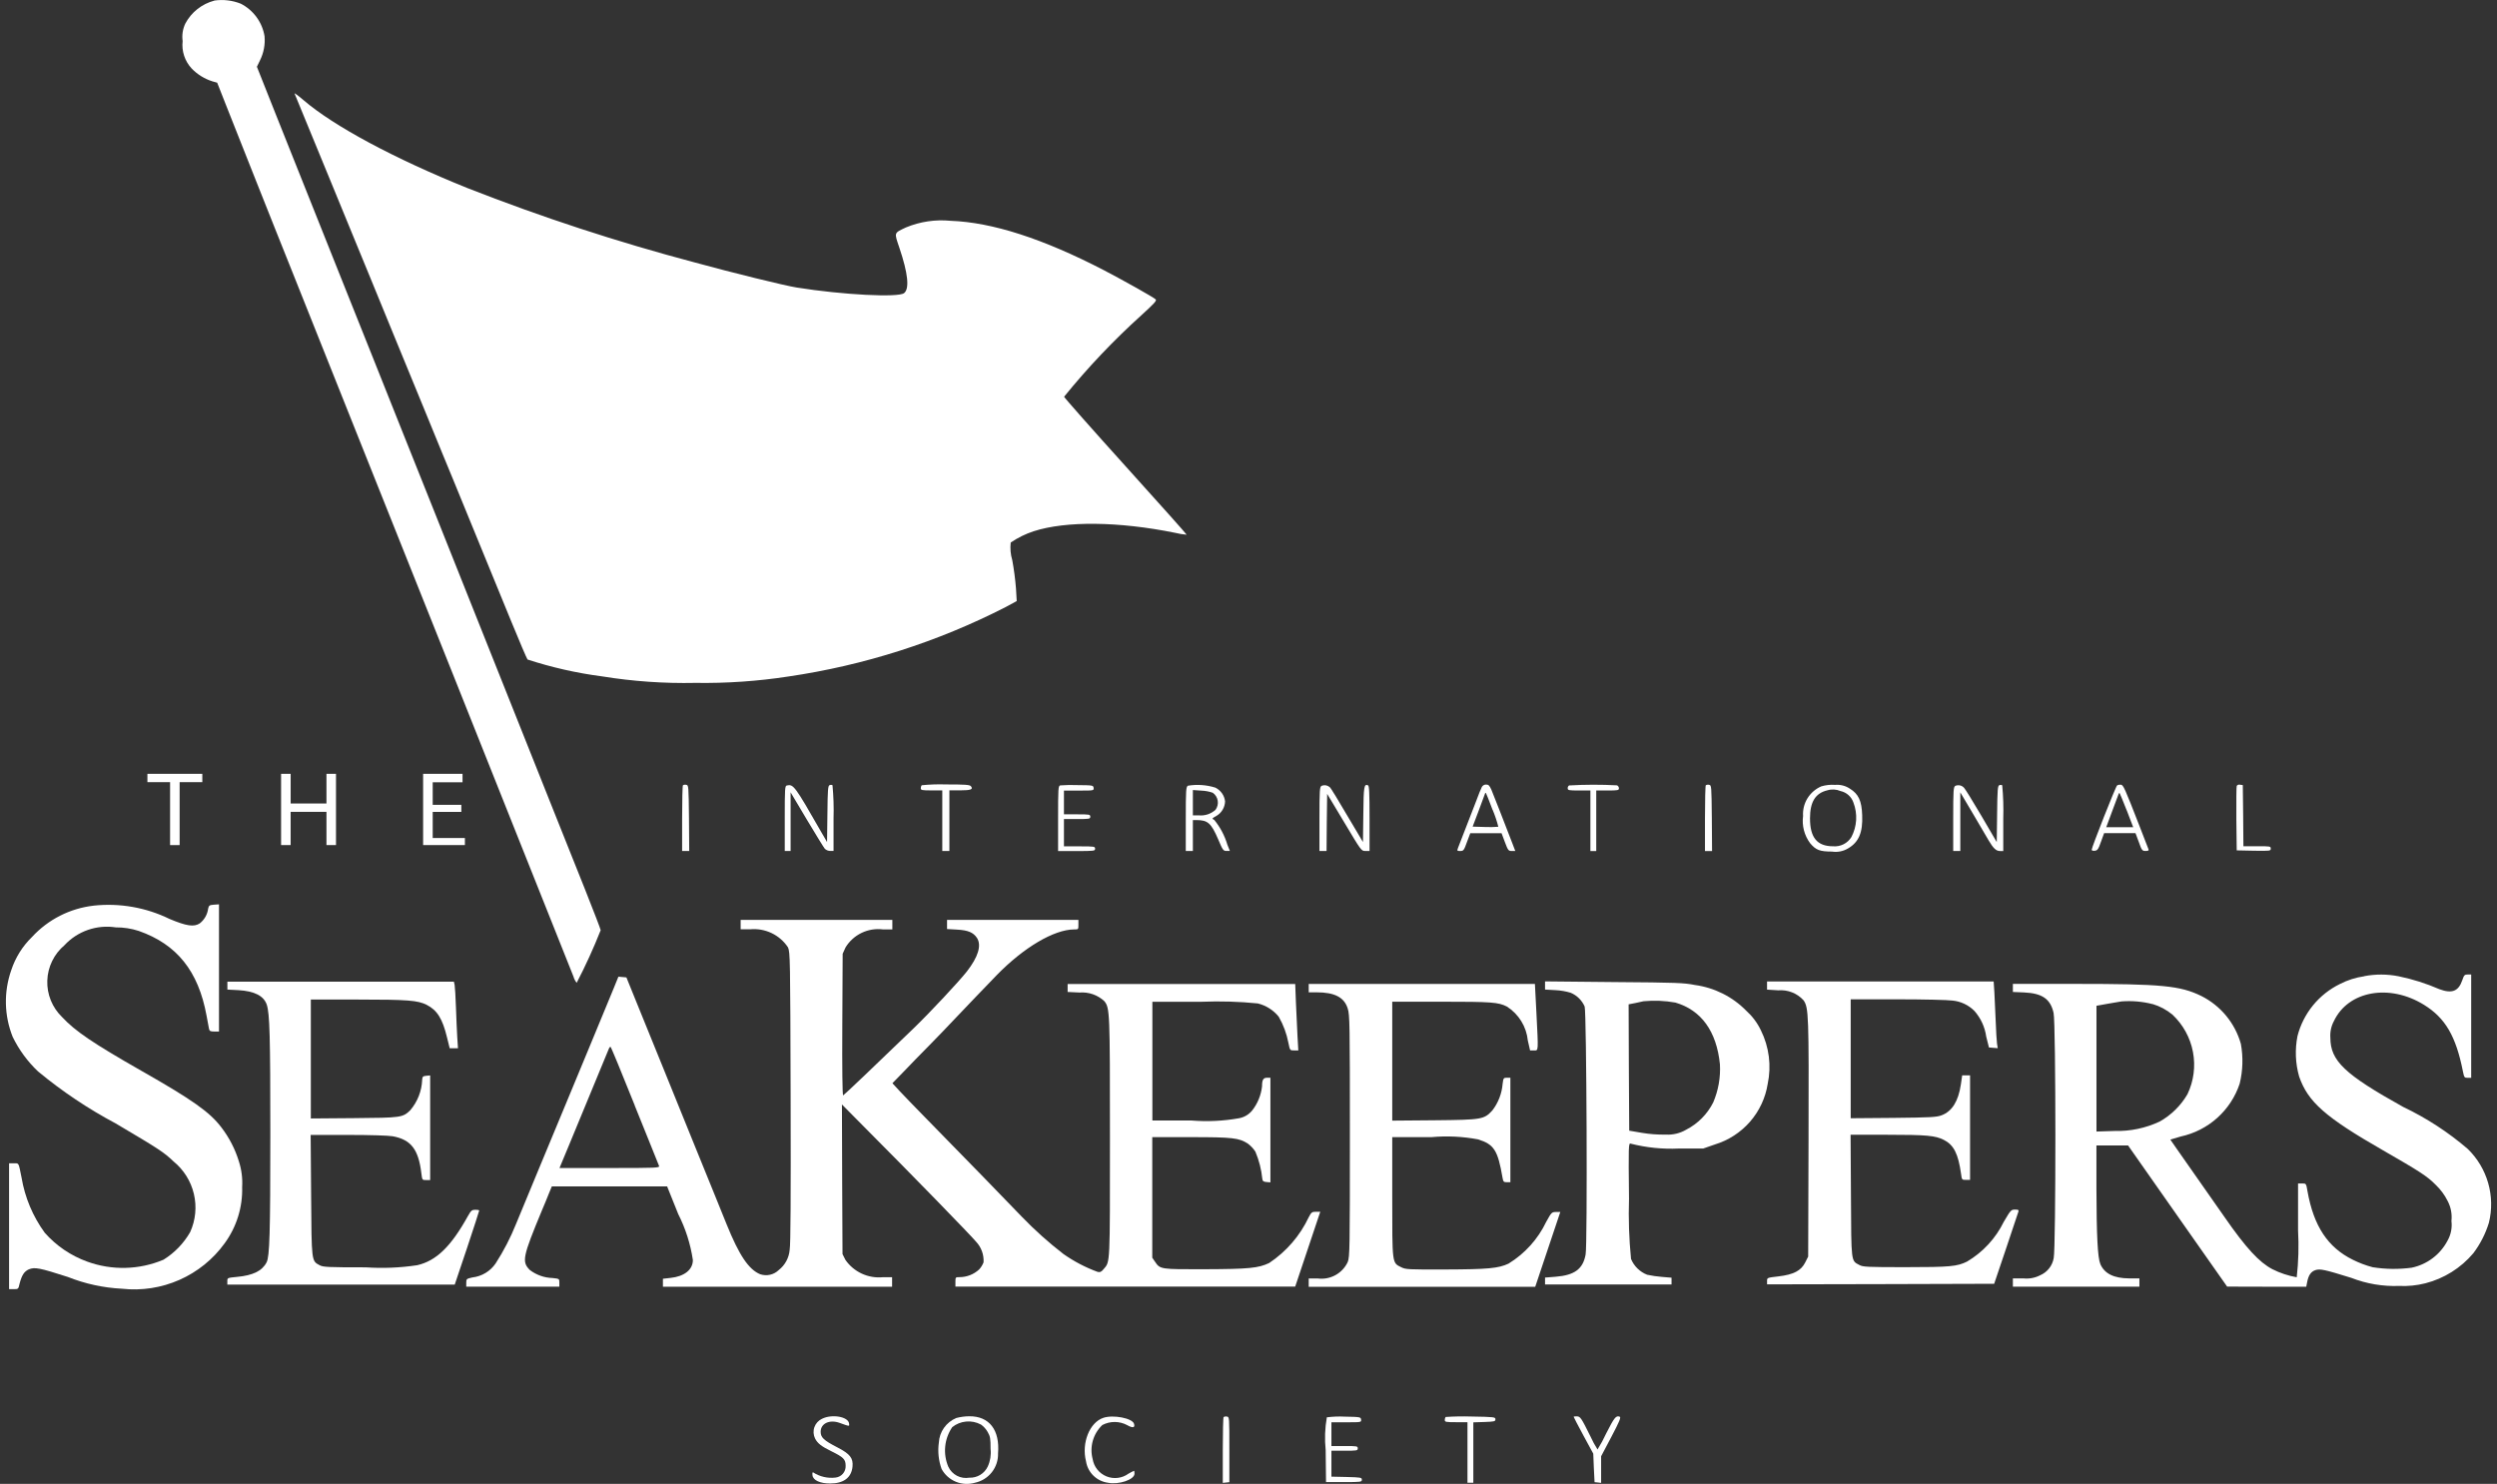 <svg xmlns="http://www.w3.org/2000/svg" width="212" height="126" viewBox="0 0 212 126" fill="none"><rect x="0" y="0" width="212" height="126" fill="#333333" stroke="none"/><path d="M18.191 0.055C17.67 0.193 17.184 0.436 16.762 0.769C16.34 1.102 15.992 1.518 15.739 1.991C15.515 2.458 15.434 2.979 15.506 3.491C15.458 3.909 15.501 4.332 15.632 4.732C15.763 5.132 15.979 5.499 16.265 5.809C16.753 6.319 17.363 6.697 18.038 6.909L18.439 7.021L19.184 8.911C19.601 9.96 20.775 12.91 21.793 15.495C22.812 18.08 24.134 21.363 24.707 22.805C25.933 25.871 28.082 31.275 30.158 36.469C31.898 40.835 33.928 45.916 35.651 50.232C36.341 51.947 37.566 55.022 38.377 57.056C42.195 66.636 42.866 68.319 43.652 70.294C44.118 71.449 45.391 74.661 46.488 77.404C47.585 80.147 48.577 82.637 48.687 82.92C48.741 83.115 48.834 83.297 48.961 83.456C49.715 82.002 50.396 80.511 50.998 78.988C50.998 78.907 50.396 77.355 49.671 75.526C48.947 73.698 47.787 70.802 47.097 69.083C44.332 62.135 43.618 60.361 42.213 56.831C41.403 54.804 40.187 51.74 39.5 50.026C38.813 48.311 37.585 45.215 36.767 43.169C35.948 41.123 34.763 38.149 34.129 36.565C33.495 34.981 32.356 32.129 31.597 30.212C30.838 28.294 29.651 25.322 28.959 23.608C27.271 19.372 25.514 14.966 23.493 9.904L21.811 5.668L22.075 5.123C22.39 4.489 22.524 3.781 22.461 3.077C22.365 2.491 22.133 1.936 21.783 1.457C21.433 0.977 20.974 0.585 20.444 0.314C19.727 0.028 18.947 -0.063 18.183 0.049L18.191 0.055Z" fill="white"></path><path d="M25.009 7.942C25.21 8.436 26.357 11.229 27.991 15.191C29.024 17.711 30.088 20.304 30.351 20.939C30.615 21.573 31.11 22.804 31.469 23.658C32.108 25.221 32.757 26.808 33.496 28.604C33.719 29.129 34.833 31.851 35.981 34.654C37.129 37.456 38.24 40.18 38.465 40.704C38.911 41.773 41.435 47.947 43.4 52.754C44.103 54.469 44.727 55.93 44.789 56.002C46.847 56.674 48.965 57.154 51.113 57.433C53.732 57.857 56.384 58.043 59.037 57.987C61.685 58.028 64.332 57.845 66.95 57.442C73.373 56.498 79.597 54.509 85.372 51.554L86.321 51.039L86.26 49.981C86.196 49.17 86.09 48.362 85.943 47.562C85.798 47.078 85.754 46.571 85.811 46.069C86.411 45.66 87.066 45.337 87.757 45.111C90.5 44.225 94.972 44.272 99.765 45.242C100.088 45.324 100.417 45.378 100.749 45.404C100.769 45.385 98.438 42.773 95.561 39.587C92.683 36.401 90.343 33.749 90.343 33.688C92.348 31.215 94.543 28.9 96.909 26.765C97.983 25.786 98.225 25.529 98.125 25.425C97.924 25.233 95.44 23.843 93.737 22.952C88.539 20.26 84.252 18.879 80.705 18.749C79.414 18.623 78.112 18.817 76.915 19.314C75.881 19.809 75.91 19.709 76.358 21.038C77.096 23.224 77.228 24.516 76.76 24.889C76.274 25.283 71.551 25.039 67.639 24.415C66.666 24.264 62.107 23.144 59.027 22.297C52.458 20.56 45.995 18.446 39.672 15.965C33.491 13.474 28.317 10.701 25.757 8.493C25.313 8.111 24.969 7.864 25.009 7.942Z" fill="white"></path><path d="M12.516 66.063V66.416H14.441V71.761H15.251V66.416H17.177V65.709H12.516V66.063Z" fill="white"></path><path d="M23.865 68.734V71.759H24.675V68.937H27.717V71.759H28.527V65.709H27.717V68.228H24.677V65.709H23.865V68.734Z" fill="white"></path><path d="M35.924 68.734V71.759H39.471V71.16H36.738V68.942H39.169V68.342H36.738V66.427H39.27V65.709H35.924V68.734Z" fill="white"></path><path d="M57.984 66.677C57.944 66.716 57.913 67.987 57.913 69.511V72.263H58.516L58.496 69.465C58.465 66.745 58.465 66.671 58.262 66.642C58.166 66.618 58.064 66.632 57.978 66.682L57.984 66.677Z" fill="white"></path><path d="M66.81 66.697C66.638 66.727 66.627 66.944 66.627 69.496V72.259H67.124V67.278L68.502 69.596C69.261 70.867 69.952 71.986 70.031 72.076C70.156 72.19 70.318 72.255 70.487 72.258H70.77V69.495C70.8 68.553 70.769 67.61 70.68 66.672C70.641 66.655 70.598 66.647 70.555 66.647C70.513 66.647 70.47 66.655 70.431 66.672C70.299 66.723 70.268 67.056 70.249 69.123L70.219 71.502L69.722 70.646C67.471 66.715 67.365 66.577 66.81 66.697Z" fill="white"></path><path d="M78.249 66.687C78.199 66.759 78.174 66.846 78.178 66.934C78.178 67.096 78.269 67.116 79.09 67.116H80.002V72.26H80.605V67.113H81.509C82.431 67.113 82.653 67.023 82.431 66.76C82.33 66.636 81.934 66.609 80.303 66.609C79.616 66.587 78.929 66.611 78.245 66.679L78.249 66.687Z" fill="white"></path><path d="M90.017 66.691C89.845 66.73 89.834 66.954 89.834 69.504V72.267H91.404C92.904 72.267 92.975 72.256 92.975 72.067C92.975 71.878 92.904 71.867 91.658 71.867H90.331V69.549H91.449C92.491 69.549 92.567 69.538 92.567 69.349C92.567 69.159 92.496 69.148 91.449 69.148H90.331V67.132H91.608C92.864 67.132 92.874 67.132 92.85 66.9C92.819 66.689 92.79 66.677 91.502 66.667C91.007 66.646 90.511 66.653 90.017 66.691Z" fill="white"></path><path d="M100.857 66.718C100.695 66.818 100.675 67.072 100.675 69.54V72.26H101.277V69.636H101.572C102.535 69.636 102.828 69.883 103.416 71.249C103.811 72.187 103.862 72.258 104.125 72.258H104.419L104.208 71.732C103.98 70.967 103.605 70.253 103.102 69.631C102.88 69.507 102.88 69.507 103.265 69.288C103.485 69.162 103.669 68.983 103.799 68.766C103.929 68.55 104.002 68.304 104.011 68.052C103.984 67.804 103.894 67.567 103.751 67.362C103.607 67.158 103.414 66.993 103.189 66.882C102.436 66.646 101.637 66.59 100.857 66.718ZM102.969 67.318C103.08 67.397 103.174 67.497 103.246 67.612C103.317 67.728 103.365 67.856 103.387 67.99C103.409 68.124 103.404 68.261 103.372 68.394C103.34 68.526 103.282 68.65 103.202 68.76C103.01 68.936 102.782 69.07 102.534 69.151C102.286 69.233 102.023 69.261 101.763 69.234H101.277V67.086L102.015 67.136C102.34 67.15 102.663 67.211 102.969 67.318Z" fill="white"></path><path d="M112.207 66.726C112.044 66.817 112.024 67.059 112.024 69.54V72.26H112.627L112.647 69.829L112.678 67.41L114.128 69.829C115.578 72.26 115.578 72.26 115.922 72.26H116.277V69.497C116.277 67.278 116.246 66.724 116.145 66.683C115.811 66.552 115.773 66.765 115.749 69.133L115.718 71.503L115.272 70.748C113.447 67.657 112.992 66.906 112.89 66.835C112.798 66.756 112.685 66.704 112.564 66.684C112.443 66.665 112.32 66.68 112.207 66.726Z" fill="white"></path><path d="M125.821 66.805C125.76 66.906 125.504 67.532 125.265 68.188C124.879 69.205 124.201 70.951 123.795 71.98C123.694 72.252 123.704 72.262 123.978 72.262C124.251 72.262 124.294 72.213 124.545 71.507L124.83 70.751H127.485L127.768 71.507C128.033 72.213 128.07 72.262 128.356 72.262H128.65L128.408 71.627C127.738 69.882 126.777 67.424 126.614 67.04C126.462 66.708 126.38 66.62 126.178 66.62C126.107 66.617 126.037 66.633 125.975 66.666C125.913 66.699 125.86 66.747 125.823 66.807L125.821 66.805ZM126.726 68.761C126.923 69.23 127.085 69.712 127.211 70.204C126.84 70.234 126.466 70.24 126.093 70.224L125.03 70.193L125.527 68.882C125.79 68.155 126.044 67.511 126.064 67.431C126.083 67.351 126.134 67.307 126.154 67.331C126.174 67.354 126.438 68.002 126.722 68.769L126.726 68.761Z" fill="white"></path><path d="M133.233 66.687C133.19 66.711 133.154 66.747 133.13 66.791C133.107 66.835 133.097 66.885 133.102 66.934C133.102 67.105 133.182 67.124 134.065 67.124H135.027V72.269H135.524V67.124H136.487C137.369 67.124 137.45 67.105 137.45 66.934C137.448 66.882 137.432 66.831 137.404 66.788C137.375 66.744 137.335 66.709 137.287 66.687C135.934 66.614 134.578 66.617 133.226 66.695L133.233 66.687Z" fill="white"></path><path d="M144.826 66.677C144.786 66.717 144.755 67.988 144.755 69.512V72.264H145.357L145.338 69.465C145.308 66.745 145.308 66.671 145.104 66.642C145.008 66.619 144.906 66.633 144.821 66.682L144.826 66.677Z" fill="white"></path><path d="M154.624 66.777C154.138 66.988 153.729 67.344 153.453 67.794C153.177 68.245 153.049 68.77 153.084 69.297C152.976 70.115 153.192 70.943 153.686 71.606C154.183 72.191 154.507 72.306 155.541 72.312C156.015 72.385 156.499 72.288 156.908 72.04C157.812 71.515 158.165 70.689 158.103 69.218C158.063 67.998 157.786 67.418 157.059 66.969C156.69 66.722 156.247 66.609 155.803 66.647C155.402 66.617 154.999 66.662 154.614 66.778L154.624 66.777ZM156.267 67.172C156.518 67.227 156.752 67.346 156.943 67.518C157.135 67.689 157.278 67.907 157.36 68.151C157.541 68.623 157.619 69.127 157.59 69.631C157.56 70.135 157.423 70.627 157.189 71.075C157.028 71.338 156.797 71.551 156.521 71.69C156.246 71.829 155.936 71.888 155.628 71.861C154.281 71.861 153.673 71.126 153.673 69.491C153.673 68.091 154.129 67.353 155.142 67.111C155.51 66.998 155.907 67.019 156.261 67.17L156.267 67.172Z" fill="white"></path><path d="M166.014 66.729C165.851 66.819 165.831 67.062 165.831 69.543V72.263H166.434V67.282L167.508 69.096C168.096 70.085 168.693 71.103 168.835 71.356C169.231 72.031 169.474 72.264 169.798 72.264H170.081V69.501C170.111 68.559 170.081 67.616 169.991 66.678C169.951 66.661 169.909 66.652 169.866 66.652C169.824 66.652 169.781 66.661 169.742 66.678C169.61 66.729 169.579 67.061 169.559 69.117L169.528 71.507L168.231 69.288C167.512 68.068 166.854 67 166.762 66.908C166.673 66.803 166.553 66.728 166.419 66.696C166.285 66.663 166.144 66.675 166.016 66.728L166.014 66.729Z" fill="white"></path><path d="M179.745 66.696C179.633 66.766 177.587 71.945 177.587 72.161C177.587 72.222 177.711 72.261 177.85 72.242C178.084 72.212 178.152 72.118 178.378 71.475L178.643 70.748H181.308L181.591 71.504C181.84 72.219 181.886 72.259 182.168 72.259C182.369 72.259 182.462 72.219 182.416 72.128C182.396 72.067 182.043 71.17 181.647 70.141C180.371 66.864 180.28 66.662 180.064 66.631C179.954 66.62 179.842 66.642 179.745 66.696ZM180.566 68.813L181.114 70.245H178.823L179.32 68.905C179.593 68.178 179.837 67.513 179.868 67.435C179.899 67.357 179.939 67.311 179.959 67.345C179.979 67.378 180.258 68.023 180.561 68.813H180.566Z" fill="white"></path><path d="M189.902 66.737C189.871 66.808 189.863 68.068 189.871 69.538L189.902 72.209L191.351 72.239C192.74 72.259 192.79 72.259 192.79 72.057C192.79 71.856 192.729 71.857 191.629 71.857H190.469L190.449 69.261L190.418 66.665L190.185 66.634C190.133 66.619 190.078 66.621 190.027 66.639C189.976 66.657 189.932 66.69 189.901 66.734L189.902 66.737Z" fill="white"></path><path d="M7.955 76.902C5.943 77.132 4.083 78.078 2.716 79.565C1.907 80.351 1.303 81.32 0.953 82.39C0.309 84.229 0.353 86.237 1.077 88.046C1.613 89.148 2.344 90.144 3.236 90.986C5.279 92.676 7.489 94.156 9.833 95.402C13.48 97.559 13.906 97.832 14.726 98.616C15.595 99.323 16.205 100.295 16.461 101.381C16.718 102.468 16.607 103.608 16.145 104.626C15.597 105.579 14.821 106.382 13.885 106.965C11.823 107.837 9.504 107.894 7.4 107.127C6.012 106.624 4.773 105.781 3.797 104.676C2.786 103.287 2.113 101.683 1.83 99.991C1.567 98.68 1.619 98.781 1.172 98.781H0.771V109.468H1.167C1.552 109.468 1.563 109.458 1.664 108.995C1.855 108.268 2.06 107.958 2.454 107.784C2.951 107.584 3.345 107.653 5.758 108.43C7.224 109.014 8.777 109.352 10.354 109.43C12.02 109.615 13.704 109.356 15.236 108.679C16.767 108.003 18.09 106.933 19.069 105.579C20.084 104.194 20.608 102.512 20.559 100.798C20.604 100.065 20.511 99.331 20.286 98.631C19.968 97.584 19.463 96.602 18.795 95.732C17.811 94.433 16.344 93.393 11.962 90.903C7.878 88.574 6.379 87.555 5.274 86.366C4.858 85.966 4.532 85.483 4.315 84.949C4.098 84.415 3.996 83.842 4.016 83.267C4.035 82.692 4.174 82.128 4.426 81.61C4.677 81.093 5.035 80.633 5.476 80.261C6.021 79.673 6.704 79.227 7.464 78.963C8.224 78.699 9.037 78.625 9.833 78.748C10.493 78.743 11.15 78.845 11.778 79.049C15.008 80.178 16.842 82.456 17.534 86.229C17.625 86.723 17.717 87.238 17.745 87.359C17.785 87.549 17.857 87.591 18.191 87.591H18.593V76.791L18.17 76.821C17.785 76.85 17.734 76.881 17.673 77.153C17.61 77.651 17.352 78.104 16.954 78.413C16.457 78.728 15.836 78.636 14.39 78.03C12.395 77.056 10.163 76.664 7.953 76.901L7.955 76.902Z" fill="white"></path><path d="M62.883 78.512V78.911H63.687C64.312 78.852 64.942 78.963 65.509 79.233C66.075 79.503 66.557 79.922 66.902 80.444C67.085 80.858 67.095 81.389 67.126 93.178C67.146 101.759 67.126 105.67 67.045 106.125C67.017 106.461 66.92 106.787 66.76 107.084C66.599 107.381 66.379 107.641 66.112 107.849C65.908 108.045 65.654 108.182 65.377 108.244C65.1 108.306 64.811 108.291 64.542 108.201C63.569 107.802 62.759 106.601 61.693 103.966C61.469 103.41 60.99 102.235 60.63 101.341C60.269 100.447 59.434 98.401 58.786 96.804C58.137 95.207 57.078 92.588 56.435 91.004C55.793 89.421 54.794 86.972 54.225 85.565L53.183 82.995L52.849 82.965L52.504 82.935L52.082 83.972C51.626 85.085 51.077 86.403 49.944 89.145C49.547 90.083 48.8 91.897 48.272 93.178C47.743 94.459 46.589 97.222 45.718 99.328C44.847 101.435 43.986 103.502 43.819 103.916C43.348 105.091 42.766 106.219 42.079 107.284C41.856 107.612 41.563 107.888 41.222 108.094C40.881 108.299 40.499 108.428 40.103 108.473C39.606 108.584 39.586 108.604 39.586 108.927V109.259H47.49V108.917C47.49 108.584 47.49 108.584 46.914 108.522C46.212 108.503 45.534 108.263 44.978 107.836C44.288 107.137 44.375 106.724 46 102.805C46.202 102.331 46.476 101.675 46.603 101.342L46.851 100.743H56.64L57.583 103.092C58.204 104.317 58.623 105.633 58.826 106.991C58.826 107.818 58.106 108.39 56.916 108.514L56.284 108.584V109.261H75.741V108.454H74.951C74.338 108.512 73.722 108.406 73.165 108.148C72.608 107.889 72.13 107.488 71.78 106.985L71.531 106.49L71.502 100.137L71.482 93.784L73.528 95.851C77.34 99.672 82.415 104.885 82.872 105.44C83.092 105.674 83.262 105.95 83.371 106.252C83.48 106.553 83.526 106.874 83.506 107.193C83.418 107.414 83.292 107.617 83.133 107.793C82.676 108.216 82.075 108.45 81.451 108.448C81.128 108.448 81.117 108.458 81.117 108.848V109.248H109.966L111.03 106.072L112.093 102.896H111.72C111.397 102.896 111.335 102.936 111.118 103.35C110.375 104.931 109.211 106.279 107.753 107.249C106.841 107.683 106.014 107.763 102.287 107.775C98.529 107.786 98.496 107.786 98.063 107.139L97.829 106.797V96.56H101.099C104.646 96.56 105.199 96.621 105.952 97.114C106.2 97.301 106.414 97.53 106.584 97.79C106.894 98.523 107.092 99.299 107.172 100.09C107.192 100.29 107.263 100.352 107.537 100.372L107.86 100.401V91.517H107.566C107.249 91.517 107.15 91.699 107.15 92.244C107.067 92.999 106.772 93.716 106.299 94.311C106.015 94.653 105.619 94.881 105.18 94.957C103.854 95.192 102.504 95.256 101.161 95.147H97.839V85.064H102.023C103.612 85 105.203 85.047 106.786 85.205C107.489 85.376 108.115 85.774 108.568 86.335C108.964 87.027 109.241 87.778 109.39 88.56C109.521 89.196 109.521 89.196 109.875 89.196H110.229L110.159 87.96C110.129 87.283 110.068 86.012 110.027 85.137L109.966 83.555H90.644V84.231L91.65 84.28C92.034 84.249 92.42 84.299 92.784 84.425C93.147 84.552 93.481 84.752 93.762 85.015C94.228 85.6 94.237 85.921 94.237 96.612C94.237 107.462 94.257 107.121 93.709 107.755C93.508 108.002 93.407 108.048 93.193 108.002C92.16 107.624 91.182 107.112 90.284 106.48C89.03 105.512 87.85 104.454 86.751 103.315C86.163 102.685 81.325 97.716 78.417 94.754C77.627 93.948 76.709 93 76.371 92.636L75.768 91.981L76.701 91.023C77.198 90.498 78.201 89.47 78.911 88.754C79.622 88.039 80.615 86.99 81.141 86.436C82.032 85.492 83.716 83.744 84.62 82.807C86.92 80.447 89.483 78.936 91.186 78.922C91.559 78.922 91.559 78.922 91.559 78.522V78.111H80.406V78.888L81.249 78.937C82.199 78.987 82.648 79.184 82.953 79.653C83.349 80.284 83.043 81.266 82.092 82.488C81.412 83.353 78.986 85.949 77.603 87.287C74.388 90.392 71.665 92.986 71.585 93.015C71.524 93.044 71.494 90.776 71.514 87.016L71.544 80.987L71.792 80.442C72.117 79.912 72.588 79.487 73.15 79.216C73.711 78.946 74.339 78.843 74.958 78.919H75.762V78.111H62.883V78.512ZM53.886 93.868C54.992 96.588 55.912 98.907 55.953 98.999C56.014 99.17 55.771 99.181 51.759 99.181H47.502L48.293 97.281C49.083 95.376 51.615 89.254 51.709 89.013C51.739 88.952 51.791 88.889 51.833 88.889C51.876 88.889 52.796 91.129 53.89 93.862L53.886 93.868Z" fill="white"></path><path d="M200.731 82.899C200.01 83.001 199.312 83.223 198.665 83.555C197.78 83.989 196.999 84.608 196.377 85.37C195.756 86.132 195.307 87.019 195.062 87.971C194.834 89.115 194.882 90.297 195.203 91.418C195.949 93.566 197.418 94.867 202.307 97.67C205.438 99.47 206.067 99.87 206.796 100.61C207.212 101.005 207.554 101.469 207.809 101.981C208.084 102.501 208.197 103.092 208.132 103.676C208.205 104.258 208.087 104.847 207.796 105.356C207.491 105.937 207.06 106.444 206.534 106.839C206.009 107.235 205.402 107.51 204.757 107.645C203.656 107.793 202.539 107.779 201.441 107.605C200.864 107.453 200.304 107.242 199.769 106.976C197.631 105.926 196.436 104.113 195.909 101.147C195.797 100.492 195.797 100.492 195.453 100.492H195.109V104.475C195.184 105.803 195.146 107.136 194.997 108.458C194.278 108.332 193.581 108.101 192.93 107.772C191.812 107.187 190.7 105.987 188.877 103.362C187.458 101.326 185.29 98.23 184.803 97.544L184.265 96.768L185.147 96.506C186.302 96.256 187.371 95.711 188.249 94.924C189.127 94.136 189.783 93.135 190.153 92.018C190.424 90.911 190.459 89.76 190.254 88.639C190.008 87.767 189.583 86.956 189.006 86.256C188.428 85.556 187.711 84.984 186.899 84.575C185.105 83.697 183.524 83.546 176.189 83.546H170.898V84.232L171.841 84.272C173.391 84.342 174.09 84.826 174.354 86.016C174.555 86.881 174.555 106.013 174.363 106.829C174.309 107.149 174.175 107.451 173.973 107.706C173.771 107.962 173.508 108.163 173.208 108.291C172.771 108.515 172.278 108.606 171.789 108.553H170.898V109.259H181.639V108.553H180.757C179.47 108.543 178.68 108.154 178.325 107.343C178.092 106.798 178.002 104.904 177.991 100.914V97.264H180.676L184.882 103.262L189.087 109.251L192.441 109.26H195.806L195.877 108.89C195.988 108.29 196.2 107.982 196.58 107.852C196.982 107.721 197.36 107.803 199.63 108.508C200.919 109.012 202.3 109.245 203.684 109.194C204.434 109.23 205.185 109.155 205.913 108.971C207.505 108.565 208.929 107.673 209.987 106.421C210.578 105.639 211.027 104.761 211.313 103.825C211.587 102.716 211.565 101.555 211.25 100.457C210.936 99.359 210.339 98.362 209.519 97.563C207.858 96.136 206.013 94.936 204.033 93.994C199.063 91.231 197.852 90.081 197.852 88.115C197.817 87.626 197.921 87.136 198.154 86.703C199.37 84.133 202.875 83.504 205.815 85.332C207.609 86.445 208.51 87.984 209.098 90.939C209.21 91.493 209.23 91.524 209.514 91.524H209.809V82.749H209.514C209.251 82.749 209.198 82.798 209.049 83.243C208.732 84.17 208.179 84.393 207.113 83.998C205.995 83.512 204.829 83.143 203.634 82.898C202.677 82.71 201.692 82.707 200.733 82.889L200.731 82.899ZM182.765 85.259C183.381 85.442 183.953 85.749 184.447 86.159C185.348 87.006 185.957 88.114 186.186 89.326C186.416 90.538 186.254 91.791 185.724 92.906C185.16 93.878 184.345 94.683 183.363 95.235C182.171 95.795 180.863 96.069 179.545 96.035L177.995 96.084V85.405L178.938 85.235C179.435 85.144 179.98 85.053 180.123 85.034C181.012 84.966 181.906 85.044 182.77 85.266L182.765 85.259Z" fill="white"></path><path d="M19.306 83.697V84.029L20.249 84.079C21.607 84.16 22.397 84.562 22.65 85.315C22.899 86.082 22.952 87.967 22.952 96.318C22.952 104.768 22.891 106.694 22.635 107.189C22.263 107.916 21.475 108.301 20.132 108.425C19.301 108.506 19.301 108.506 19.301 108.788V109.081H38.608L39.65 105.982C40.218 104.267 40.684 102.847 40.684 102.796C40.684 102.745 40.532 102.726 40.361 102.726C40.066 102.726 39.995 102.786 39.727 103.26C38.288 105.856 37.042 107.059 35.429 107.433C33.981 107.652 32.514 107.713 31.052 107.615C27.8 107.615 27.425 107.595 27.134 107.433C26.445 107.062 26.454 107.171 26.415 101.484L26.375 96.372H29.554C31.418 96.372 32.989 96.422 33.334 96.484C34.894 96.766 35.533 97.596 35.776 99.639C35.847 100.204 35.847 100.204 36.177 100.204H36.522V91.32L36.199 91.349C35.904 91.379 35.864 91.42 35.844 91.682C35.809 92.636 35.452 93.55 34.831 94.278C34.182 94.896 34.085 94.914 30.069 94.945L26.39 94.974V84.876H30.378C34.644 84.876 35.456 84.947 36.217 85.32C37.122 85.784 37.565 86.49 37.956 88.104L38.18 89.012H38.883L38.822 88.073C38.793 87.579 38.74 86.419 38.711 85.533C38.681 84.646 38.629 83.802 38.599 83.633L38.537 83.359H19.306V83.697Z" fill="white"></path><path d="M131.177 83.686V84.028L132.068 84.078C132.504 84.099 132.936 84.174 133.355 84.3C133.887 84.523 134.311 84.942 134.54 85.47C134.703 85.943 134.788 105.677 134.622 106.524C134.398 107.76 133.679 108.288 132.068 108.414L131.177 108.484V109.069H141.917V108.495L141.086 108.425C140.668 108.392 140.253 108.331 139.844 108.243C139.537 108.123 139.258 107.942 139.023 107.711C138.788 107.481 138.602 107.206 138.477 106.902C138.308 105.2 138.251 103.489 138.306 101.78C138.255 97.232 138.266 97.056 138.447 97.112C139.78 97.451 141.157 97.591 142.531 97.526H144.608L145.592 97.183C146.75 96.831 147.784 96.161 148.578 95.252C149.371 94.342 149.892 93.229 150.081 92.039C150.406 90.502 150.203 88.9 149.504 87.491C149.204 86.861 148.782 86.296 148.262 85.827C147.092 84.633 145.554 83.863 143.894 83.639C142.972 83.457 142.364 83.429 137.036 83.392L131.177 83.334V83.686ZM142.234 85.129C144.444 85.774 145.74 87.568 146.025 90.373C146.087 91.481 145.893 92.588 145.457 93.609C144.957 94.606 144.151 95.418 143.157 95.929C142.634 96.235 142.031 96.379 141.425 96.343C140.743 96.356 140.061 96.305 139.388 96.192L138.324 96.01L138.293 90.646L138.273 85.282L138.85 85.171L139.539 85.02C140.439 84.934 141.347 84.972 142.236 85.132L142.234 85.129Z" fill="white"></path><path d="M150.025 83.699V84.032L150.975 84.092C151.376 84.059 151.78 84.119 152.155 84.268C152.53 84.416 152.864 84.65 153.133 84.949C153.555 85.594 153.579 86.104 153.549 96.667L153.518 106.7L153.269 107.195C152.914 107.901 152.285 108.232 150.989 108.384C150.027 108.495 150.027 108.495 150.027 108.778V109.06L159.673 109.04L169.309 109.011L170.314 106.036C170.861 104.403 171.337 102.981 171.368 102.881C171.408 102.74 171.357 102.711 171.075 102.711C170.752 102.711 170.71 102.75 170.126 103.748C169.439 105.153 168.354 106.327 167.005 107.127C166.162 107.541 165.566 107.6 161.787 107.6C158.535 107.6 158.159 107.58 157.869 107.418C157.149 107.035 157.179 107.268 157.149 101.53L157.118 96.358H160.239C163.584 96.358 164.313 96.428 165.032 96.791C165.883 97.225 166.258 97.961 166.502 99.705C166.563 100.179 166.573 100.189 166.918 100.189H167.262V91.315H166.593L166.481 92.091C166.27 93.503 165.735 94.371 164.85 94.702C164.433 94.864 163.938 94.892 160.756 94.925L157.128 94.954V84.856H161.111C163.289 84.856 165.398 84.906 165.773 84.962C166.475 85.03 167.131 85.34 167.628 85.839C168.17 86.451 168.52 87.209 168.633 88.018L168.866 88.946L169.239 88.976L169.612 89.005L169.551 88.622C169.52 88.412 169.469 87.553 169.439 86.722C169.409 85.891 169.357 84.786 169.327 84.272L169.266 83.343H150.025V83.699Z" fill="white"></path><path d="M111.112 83.909V84.262H111.771C113.311 84.262 114.131 84.682 114.426 85.644C114.597 86.189 114.608 86.925 114.608 96.463C114.608 106.001 114.598 106.724 114.426 107.16C114.206 107.634 113.84 108.026 113.38 108.278C112.92 108.53 112.392 108.628 111.871 108.56H111.112V109.266H130.344L131.408 106.09L132.473 102.914H132.108C131.743 102.923 131.722 102.943 131.275 103.753C130.574 105.219 129.462 106.451 128.073 107.302C127.211 107.702 126.32 107.786 122.713 107.797C119.562 107.807 119.348 107.797 118.963 107.605C118.183 107.222 118.204 107.358 118.204 101.622V96.559H121.537C122.857 96.439 124.187 96.504 125.489 96.749C126.846 97.17 127.171 97.678 127.567 100.003C127.627 100.346 127.667 100.387 127.932 100.387H128.234V91.514H127.939C127.656 91.514 127.637 91.543 127.575 92.039C127.508 92.856 127.206 93.637 126.706 94.288C125.996 95.055 125.855 95.088 121.782 95.127L118.204 95.157V85.059H122.358C126.615 85.059 127.211 85.099 127.942 85.473C128.437 85.79 128.853 86.213 129.16 86.713C129.467 87.212 129.657 87.774 129.715 88.356L129.907 89.196H130.23C130.631 89.196 130.615 89.386 130.441 85.942L130.317 83.552H111.112V83.909Z" fill="white"></path><path d="M69.799 120.471C69.648 120.54 69.511 120.639 69.398 120.762C69.286 120.884 69.199 121.028 69.144 121.185C69.088 121.341 69.065 121.507 69.075 121.673C69.085 121.839 69.128 122.001 69.202 122.15C69.413 122.564 69.739 122.817 70.58 123.229C71.622 123.744 71.796 123.916 71.796 124.466C71.808 124.709 71.727 124.947 71.569 125.133C71.411 125.319 71.188 125.438 70.945 125.466C70.274 125.548 69.596 125.391 69.031 125.022C68.981 125.002 68.96 125.112 68.981 125.269C69.021 125.69 69.619 125.969 70.48 125.969C71.625 125.969 72.289 125.475 72.38 124.537C72.451 123.811 72.169 123.458 71.074 122.893C69.939 122.308 69.675 122.054 69.675 121.583C69.675 120.867 70.434 120.513 71.297 120.827C72.159 121.141 72.128 121.128 72.087 120.867C72.006 120.29 70.634 120.058 69.799 120.471Z" fill="white"></path><path d="M81.179 120.412C80.763 120.588 80.404 120.877 80.144 121.246C79.884 121.614 79.734 122.049 79.71 122.498C79.605 123.253 79.685 124.021 79.943 124.737C80.209 125.225 80.635 125.607 81.149 125.82C81.664 126.033 82.236 126.063 82.771 125.907C83.34 125.786 83.848 125.471 84.207 125.016C84.566 124.56 84.754 123.994 84.736 123.416C84.899 121.429 83.998 120.25 82.294 120.261C81.916 120.264 81.54 120.315 81.176 120.412H81.179ZM83.277 120.957C83.513 121.124 83.71 121.341 83.853 121.592C84.075 121.976 84.102 122.146 84.102 123.035C84.159 123.541 84.078 124.054 83.868 124.519C83.731 124.815 83.508 125.064 83.229 125.235C82.949 125.405 82.625 125.49 82.297 125.477C81.939 125.538 81.57 125.481 81.248 125.314C80.926 125.146 80.668 124.877 80.515 124.549C80.283 124.005 80.192 123.412 80.251 122.823C80.309 122.235 80.515 121.671 80.849 121.182C81.186 120.913 81.596 120.749 82.027 120.709C82.457 120.669 82.89 120.756 83.272 120.959L83.277 120.957Z" fill="white"></path><path d="M93.683 120.391C92.508 120.774 91.808 122.538 92.206 124.09C92.278 124.551 92.497 124.976 92.832 125.303C93.166 125.63 93.597 125.841 94.061 125.905C94.983 126.095 96.321 125.641 96.321 125.138C96.321 125.007 96.301 124.891 96.281 124.891C96.118 124.965 95.959 125.048 95.805 125.138C95.54 125.331 95.229 125.453 94.903 125.492C94.577 125.532 94.246 125.488 93.942 125.365C93.636 125.24 93.368 125.04 93.163 124.783C92.958 124.527 92.822 124.222 92.769 123.898C92.633 123.387 92.637 122.849 92.782 122.34C92.926 121.83 93.205 121.369 93.59 121.004C93.916 120.833 94.279 120.744 94.647 120.746C95.016 120.748 95.378 120.84 95.702 121.015C96.178 121.287 96.391 121.238 96.278 120.892C96.126 120.422 94.514 120.114 93.683 120.391Z" fill="white"></path><path d="M103.888 120.318C103.848 120.357 103.817 121.638 103.817 123.153V125.917L104.101 125.887L104.374 125.858V123.087C104.374 120.375 104.374 120.314 104.173 120.288C104.077 120.264 103.975 120.279 103.889 120.328L103.888 120.318Z" fill="white"></path><path d="M112.653 120.339C112.489 121.263 112.455 122.205 112.552 123.138L112.582 125.85H114.103C115.551 125.85 115.623 125.839 115.623 125.65C115.623 125.461 115.541 125.449 114.336 125.417L113.04 125.388V123.188H114.159C115.202 123.188 115.277 123.178 115.277 122.988C115.277 122.798 115.206 122.788 114.159 122.788H113.04V120.771H114.316C115.574 120.771 115.582 120.771 115.559 120.539C115.528 120.329 115.498 120.316 114.161 120.292C113.661 120.267 113.16 120.286 112.664 120.349L112.653 120.339Z" fill="white"></path><path d="M122.736 120.321C122.686 120.399 122.661 120.49 122.665 120.583C122.665 120.745 122.766 120.764 123.628 120.764H124.591V125.908H125.088V120.777L126.031 120.747C126.882 120.717 126.963 120.698 126.963 120.515C126.963 120.332 126.882 120.314 124.876 120.282C124.16 120.26 123.443 120.273 122.729 120.322L122.736 120.321Z" fill="white"></path><path d="M133.608 120.309C133.608 120.339 133.981 121.051 134.439 121.903L135.271 123.436L135.32 124.646L135.381 125.857L135.665 125.886L135.938 125.916V123.657L136.807 122.013C137.511 120.672 137.639 120.349 137.517 120.298C137.2 120.175 137.061 120.359 136.373 121.71C136.156 122.182 135.909 122.64 135.633 123.081C135.406 122.725 135.204 122.354 135.031 121.969C134.251 120.394 134.17 120.269 133.871 120.269C133.72 120.259 133.608 120.28 133.608 120.309Z" fill="white"></path></svg>